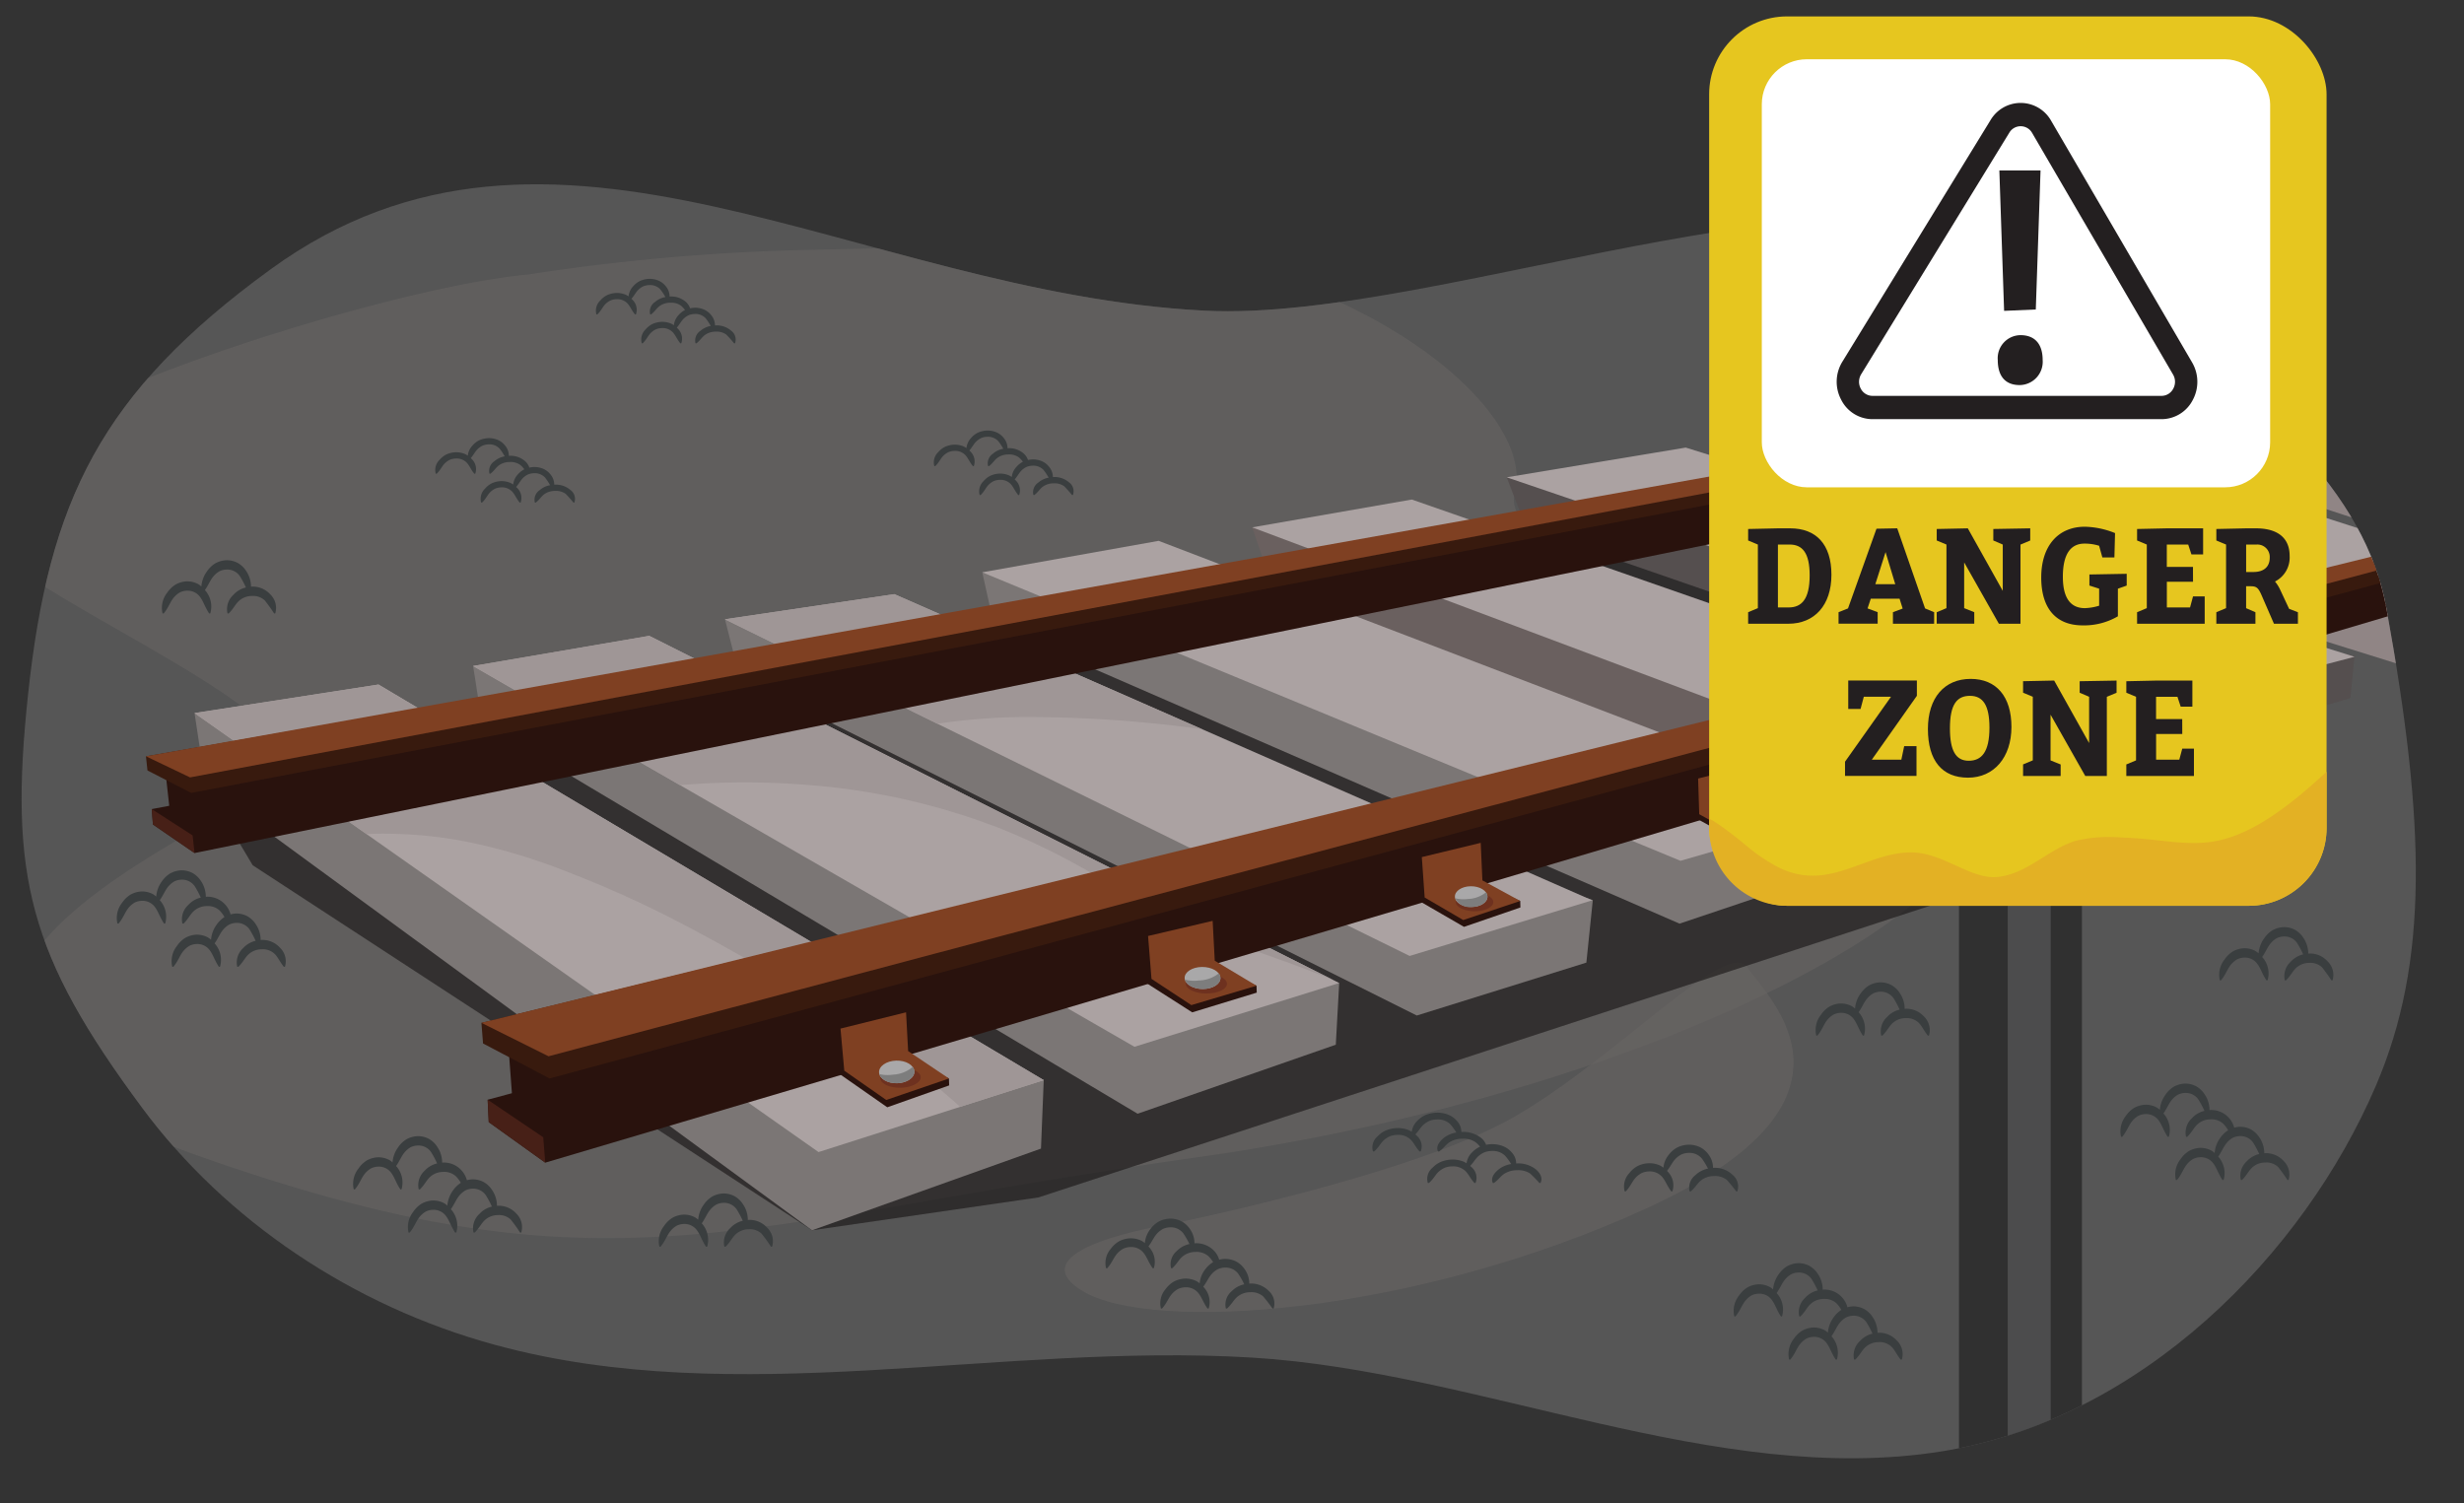 <svg xmlns="http://www.w3.org/2000/svg" xmlns:xlink="http://www.w3.org/1999/xlink" width="380" height="231.795" viewBox="0 0 380 231.795"><rect x="0" y="0" width="380" height="231.795" fill="#333333" stroke="none"/><defs><clipPath id="a"><path d="M368.045,93.894c6.039,33.214,6.55,54.471-1.634,73.559-11.208,26.139-36.245,51.477-67.02,56.394-34.655,5.538-71.2-12.351-106.32-14.473-39-2.357-79.283,8.227-116.694-1.953-22.12-6.02-41.63-19.28-54.439-36.559C4.484,147.319,1.32,135.126,4.341,106.971c3.192-29.762,11.221-46.392,37.37-65.422,43.548-31.695,90.346,3.61,144.052,6.361,37.5,1.92,105.8-28.459,135.8-6.484C349.593,61.96,364.776,75.914,368.045,93.894Z" fill="none"/></clipPath></defs><g clip-path="url(#a)"><polygon points="377.483 228.751 4.437 229.9 -0.836 10.528 372.211 9.379 377.483 228.751" fill="#565656"/><path d="M81.568,42.325C57.906,44.469-7.166,65.377-6.575,77.708s65.072,33.774,47.917,43.96S-31.42,156.515,31.285,178.5s81.044,10.186,153.215,0,125.41-40.208,120.086-55.755S230.05,88.966,233.6,76.1s-23.662-35.383-62.114-38.6c0,0-24.845.536-47.916,1.072A325.056,325.056,0,0,0,81.568,42.325Z" fill="#676463" opacity="0.6"/><path d="M179.738,188.936s37.73-7.5,53.672-16.619,32.948-27.878,36.136-23.053,20.725,20.372-15.411,36.991-76.522,19.3-87.151,12.867S179.738,188.936,179.738,188.936Z" fill="#676463" opacity="0.6"/><path d="M309.041,62.349c.409,0,66.475,21.659,66.475,21.659l2.452-4.359L357.262,64.665l-26.29-6.675Z" fill="#908585"/><polygon points="31.721 121.286 38.975 133.449 125.239 189.74 160.154 184.674 350.86 122.285 322.527 67.525 31.721 121.286" fill="#181514" opacity="0.61"/><path d="M275.406,66.528l.261,6.446,95.9,29.968s1.09-13.349.545-12.532S275.406,66.528,275.406,66.528Z" fill="#908585"/><polygon points="322.799 113.567 321.982 121.196 297.808 129.093 196.25 90.555 193.113 81.333 322.799 113.567" fill="#6a605f"/><polygon points="193.113 81.333 297.915 120.633 322.527 113.567 217.728 77.04 193.113 81.333" fill="#aba2a2"/><polygon points="363.12 101.171 362.484 107.664 334.695 115.838 235.408 81.488 232.361 73.611 363.12 101.171" fill="#554f4f"/><polygon points="232.361 73.611 335.122 108.603 363.13 101.293 259.976 69.027 232.361 73.611" fill="#aba2a2"/><polygon points="275.406 66.528 376.469 97.493 391.453 90.41 303.021 61.944 275.406 66.528" fill="#aba2a2"/><polygon points="286.8 124.759 284.98 133.713 259.019 142.449 153.301 96.442 151.486 88.265 286.8 124.759" fill="#7b7675"/><polygon points="151.486 88.265 259.167 132.758 286.8 124.759 178.688 83.412 151.486 88.265" fill="#aba2a2"/><polygon points="30.001 109.974 31.721 121.286 125.239 189.74 160.54 177.142 160.967 166.584 30.001 109.974" fill="#7b7675"/><polygon points="30.001 109.974 58.366 105.572 160.967 166.584 126.234 177.678 30.001 109.974" fill="#aba2a2"/><path d="M71.475,129.711a91.258,91.258,0,0,1,16.1,4.781,169.632,169.632,0,0,1,15.958,7.118,278.747,278.747,0,0,1,30.377,18.15A123.662,123.662,0,0,1,147.4,170.094c.222.2.436.411.657.613l12.909-4.123-102.6-61.012L30,109.974l26.515,18.654A67.805,67.805,0,0,1,71.475,129.711Z" fill="#9f9696"/><polygon points="206.533 151.608 206.008 161.119 175.442 171.765 74.343 111.477 72.962 102.715 206.533 151.608" fill="#7b7675"/><polygon points="72.962 102.715 100.131 98.066 206.533 151.608 174.956 161.44 72.962 102.715" fill="#aba2a2"/><path d="M125.776,121.161a103.092,103.092,0,0,1,28.241,6.515A105.94,105.94,0,0,1,166.84,133.8c4.146,2.311,8.2,4.782,12.409,6.985,2.147,1.124,4.332,2.181,6.574,3.1,2.208.907,4.479,1.632,6.731,2.415,4.426,1.539,8.844,3.11,13.175,4.9l-105.6-53.137-27.169,4.648,31.909,18.373A120.618,120.618,0,0,1,125.776,121.161Z" fill="#9f9696"/><polygon points="245.645 138.81 244.65 148.46 218.497 156.619 114.081 104.443 111.802 95.507 245.645 138.81" fill="#7b7675"/><polygon points="111.802 95.507 137.918 91.633 245.556 138.851 217.394 147.43 111.802 95.507" fill="#aba2a2"/><path d="M157.893,110.584a197.27,197.27,0,0,1,26.535,1.749c.32.039.639.084.959.124L137.918,91.633,111.8,95.507l32.774,16.116A93.094,93.094,0,0,1,157.893,110.584Z" fill="#9f9696"/><polygon points="23.404 124.782 23.585 127.155 30.001 131.561 352.051 65.906 352.007 64.134 324.757 67.814 23.404 124.782" fill="#29120d"/><polygon points="25.417 118.093 26.295 126.035 29.444 128.526 353.585 63.711 353.129 59.468 25.417 118.093" fill="#29120d"/><polygon points="22.509 116.642 22.743 118.824 29.49 122.289 352.222 60.987 352.41 59.082 22.509 116.642" fill="#381a0e"/><polygon points="349.498 58.126 22.509 116.642 29.31 119.895 352.086 59.352 349.498 58.126" fill="#7f4022"/><polygon points="23.404 124.782 29.706 128.843 30.001 131.561 23.585 127.155 23.404 124.782" fill="#472017"/><polygon points="75.205 169.601 75.374 173.059 84.087 179.309 370.322 94.437 370.36 92.465 353.794 95.286 75.205 169.601" fill="#29120d"/><polygon points="78.314 160.07 79.223 172.303 83.434 174.965 368.705 93.134 368.517 88.411 78.314 160.07" fill="#29120d"/><polygon points="74.245 157.747 74.495 160.929 84.755 166.326 370.657 88.957 368.705 85.915 74.245 157.747" fill="#381a0e"/><polygon points="366.845 85.576 74.245 157.747 84.596 162.905 370.882 86.833 366.845 85.576" fill="#7f4022"/><polygon points="75.205 169.601 83.779 175.393 84.087 179.309 75.374 173.059 75.205 169.601" fill="#472017"/><polygon points="129.653 158.687 128.812 158.574 129.427 165.599 136.833 170.771 146.379 167.396 146.347 166.332 129.653 158.687" fill="#29120d"/><polygon points="130.206 165.124 136.679 169.644 146.347 166.332 140.053 162.101 139.732 156.124 129.622 158.632 130.206 165.124" fill="#7f4022"/><path d="M141.993,166.112c.046.85-1.313,1.583-3.034,1.638s-3.153-.59-3.2-1.439,1.311-1.583,3.032-1.638S141.948,165.262,141.993,166.112Z" fill="#6e311f"/><path d="M141.013,165.23c.051.963-1.125,1.782-2.628,1.83s-2.763-.694-2.816-1.656,1.123-1.783,2.627-1.831S140.961,164.266,141.013,165.23Z" fill="#a9a8a9"/><path d="M137.757,165.731a5.648,5.648,0,0,1-2.135-.077c.238.836,1.394,1.449,2.763,1.406,1.5-.048,2.679-.867,2.628-1.83a1.257,1.257,0,0,0-.261-.684A4.961,4.961,0,0,1,137.757,165.731Z" fill="#7d7d7d"/><polygon points="177.083 144.404 176.285 144.294 176.77 151.593 183.867 156.129 193.816 153.089 193.783 152.022 177.083 144.404" fill="#29120d"/><polygon points="177.584 150.969 183.731 155.012 193.783 152.022 187.341 148.166 187.015 142.019 177.055 144.352 177.584 150.969" fill="#7f4022"/><path d="M189.219,151.691c.039.841-1.373,1.527-3.14,1.53-1.75,0-3.18-.666-3.21-1.493s1.345-1.5,3.084-1.521C187.71,150.189,189.179,150.853,189.219,151.691Z" fill="#6e311f"/><path d="M188.215,150.8c.043.948-1.176,1.722-2.711,1.728s-2.774-.749-2.807-1.681,1.156-1.7,2.669-1.717S188.172,149.856,188.215,150.8Z" fill="#a9a8a9"/><path d="M184.889,151.214a5.883,5.883,0,0,1-2.144-.126c.221.817,1.373,1.444,2.759,1.439,1.535-.006,2.754-.78,2.711-1.728a1.208,1.208,0,0,0-.261-.674A5.14,5.14,0,0,1,184.889,151.214Z" fill="#7d7d7d"/><polygon points="219.299 132.233 218.573 132.13 218.968 139.004 225.778 142.945 234.477 139.955 234.453 138.951 219.299 132.233" fill="#29120d"/><polygon points="219.714 138.416 225.661 141.893 234.453 138.951 228.617 135.775 228.357 129.988 219.274 132.185 219.714 138.416" fill="#7f4022"/><path d="M230.3,139.1c.031.792-1.259,1.438-2.868,1.441-1.593,0-2.892-.627-2.914-1.406s1.234-1.416,2.818-1.432C228.94,137.681,230.273,138.305,230.3,139.1Z" fill="#6e311f"/><path d="M229.4,138.255c.033.892-1.081,1.622-2.479,1.627s-2.522-.7-2.546-1.583,1.064-1.6,2.441-1.617S229.362,137.367,229.4,138.255Z" fill="#a9a8a9"/><path d="M226.365,138.645a5.171,5.171,0,0,1-1.952-.117,2.456,2.456,0,0,0,2.5,1.354c1.4,0,2.512-.735,2.479-1.627a1.154,1.154,0,0,0-.234-.635A4.6,4.6,0,0,1,226.365,138.645Z" fill="#7d7d7d"/><polygon points="261.733 120.083 261.088 119.992 261.389 126.092 267.12 129.265 275.122 126.679 275.107 125.788 261.733 120.083" fill="#29120d"/><polygon points="262.056 125.569 267.023 128.331 275.107 125.788 269.99 123.216 269.801 118.081 261.885 120.068 262.056 125.569" fill="#7f4022"/><path d="M271.016,125.929c.02.644-1.035,1.17-2.344,1.174s-2.349-.506-2.362-1.139,1.013-1.152,2.3-1.167S271,125.288,271.016,125.929Z" fill="#6e311f"/><path d="M270.282,125.248c.021.725-.89,1.319-2.028,1.325s-2.048-.57-2.062-1.284.876-1.3,2-1.316S270.26,124.526,270.282,125.248Z" fill="#a9a8a9"/><path d="M267.813,125.568a4.232,4.232,0,0,1-1.588-.093,1.978,1.978,0,0,0,2.029,1.1c1.138-.006,2.049-.6,2.028-1.325a.936.936,0,0,0-.186-.516A3.784,3.784,0,0,1,267.813,125.568Z" fill="#7d7d7d"/><polygon points="300.813 109.489 300.254 109.412 300.475 114.693 305.425 117.435 312.381 115.188 312.374 114.416 300.813 109.489" fill="#29120d"/><polygon points="301.057 114.239 305.348 116.626 312.374 114.416 307.953 112.194 307.822 107.749 300.945 109.476 301.057 114.239" fill="#7f4022"/><path d="M308.825,114.542c.014.557-.9,1.014-2.04,1.019s-2.034-.436-2.041-.984.886-1,2-1.013S308.812,113.987,308.825,114.542Z" fill="#6e311f"/><path d="M308.193,113.953c.014.628-.78,1.143-1.767,1.149s-1.772-.491-1.78-1.109.769-1.127,1.741-1.142S308.179,113.328,308.193,113.953Z" fill="#a9a8a9"/><path d="M306.05,114.233a3.645,3.645,0,0,1-1.376-.08,1.7,1.7,0,0,0,1.752.949c.987-.006,1.781-.521,1.767-1.149a.786.786,0,0,0-.158-.446A3.312,3.312,0,0,1,306.05,114.233Z" fill="#7d7d7d"/><rect x="302.114" y="-56.227" width="18.962" height="285.58" fill="#303030"/><polygon points="316.261 221.725 309.639 228.096 309.639 87.686 316.261 87.156 316.261 221.725" fill="#4c4c4d"/></g><path d="M79.633,187.169a3.665,3.665,0,0,0-2.875-1.213c-.038,0-.077.012-.116.014a4.3,4.3,0,0,0-.728-2.4,3.748,3.748,0,0,0-1.3-1.257,3.555,3.555,0,0,0-1.758-.428,3.68,3.68,0,0,0-.854.135,3.6,3.6,0,0,0-.822-1.513,3.659,3.659,0,0,0-2.874-1.212c-.039,0-.078.012-.117.014a4.3,4.3,0,0,0-.727-2.4,3.746,3.746,0,0,0-1.3-1.258,3.561,3.561,0,0,0-1.757-.427,3.852,3.852,0,0,0-1.734.489,4.246,4.246,0,0,0-1.277,1.239,4.534,4.534,0,0,0-.858,2.319,3.171,3.171,0,0,0-.478-.361,3.564,3.564,0,0,0-1.758-.427,3.852,3.852,0,0,0-1.734.489,4.254,4.254,0,0,0-1.277,1.238,3.785,3.785,0,0,0-.736,3.21l.166.027c.735-.856.984-1.754,1.556-2.448a3.565,3.565,0,0,1,.936-.8,2.63,2.63,0,0,1,1.121-.275,2.361,2.361,0,0,1,2.027.99c.521.71.765,1.606,1.393,2.526l.169-.013a3.773,3.773,0,0,0-.56-3.26c-.078-.119-.183-.224-.274-.338.53-.743.8-1.491,1.293-2.089a3.578,3.578,0,0,1,.935-.8,2.615,2.615,0,0,1,1.122-.274,2.36,2.36,0,0,1,2.027.99,13.635,13.635,0,0,1,.949,1.774,3.747,3.747,0,0,0-1.931,1.135,3,3,0,0,0-.911,2.852l.166.033c.743-.707,1.028-1.435,1.609-1.954a2.956,2.956,0,0,1,1.993-.757,2.641,2.641,0,0,1,1.973.676,4.907,4.907,0,0,1,.756,1.008,4.3,4.3,0,0,0-1.219,1.192,4.552,4.552,0,0,0-.858,2.32,3.058,3.058,0,0,0-.478-.361,3.554,3.554,0,0,0-1.757-.428,3.841,3.841,0,0,0-1.734.49,4.246,4.246,0,0,0-1.278,1.238A3.788,3.788,0,0,0,63,190.08l.167.026c.735-.856.983-1.753,1.556-2.448a3.58,3.58,0,0,1,.935-.8,2.614,2.614,0,0,1,1.121-.274,2.363,2.363,0,0,1,2.028.99c.52.709.764,1.606,1.393,2.526l.168-.014a3.764,3.764,0,0,0-.56-3.259c-.077-.119-.183-.225-.274-.339.53-.743.8-1.491,1.294-2.089a3.564,3.564,0,0,1,.935-.8,2.629,2.629,0,0,1,1.121-.274,2.363,2.363,0,0,1,2.028.99,13.891,13.891,0,0,1,.949,1.774,3.749,3.749,0,0,0-1.932,1.136,2.993,2.993,0,0,0-.91,2.852l.165.032c.743-.707,1.028-1.435,1.609-1.953a2.962,2.962,0,0,1,1.993-.758,2.64,2.64,0,0,1,1.973.676,24.879,24.879,0,0,1,1.459,2.027l.168-.016A2.9,2.9,0,0,0,79.633,187.169Z" fill="#3a3e3f"/><path d="M41.7,91.684a3.665,3.665,0,0,0-2.874-1.213c-.039,0-.078.013-.117.015a4.3,4.3,0,0,0-.728-2.4,3.731,3.731,0,0,0-1.3-1.257,3.575,3.575,0,0,0-1.757-.428,3.85,3.85,0,0,0-1.734.49,4.258,4.258,0,0,0-1.278,1.238,4.552,4.552,0,0,0-.858,2.32,3.073,3.073,0,0,0-.478-.361,3.573,3.573,0,0,0-1.757-.428,3.853,3.853,0,0,0-1.734.49A4.269,4.269,0,0,0,25.8,91.385a3.788,3.788,0,0,0-.736,3.21l.167.027c.735-.856.983-1.754,1.556-2.448a3.578,3.578,0,0,1,.935-.8,2.616,2.616,0,0,1,1.122-.275,2.362,2.362,0,0,1,2.027.99c.521.71.764,1.606,1.393,2.526l.168-.013a3.769,3.769,0,0,0-.559-3.26c-.078-.119-.184-.225-.274-.339.529-.743.8-1.49,1.293-2.088a3.562,3.562,0,0,1,.935-.8,2.615,2.615,0,0,1,1.121-.275,2.363,2.363,0,0,1,2.028.99,13.891,13.891,0,0,1,.949,1.774,3.762,3.762,0,0,0-1.932,1.136,2.993,2.993,0,0,0-.91,2.852l.166.033c.743-.707,1.027-1.435,1.609-1.954a2.958,2.958,0,0,1,1.993-.758,2.643,2.643,0,0,1,1.973.677,24.894,24.894,0,0,1,1.458,2.027l.168-.017A2.9,2.9,0,0,0,41.7,91.684Z" fill="#3a3e3f"/><path d="M43.187,146.171a3.661,3.661,0,0,0-2.874-1.212c-.039,0-.078.012-.117.014a4.3,4.3,0,0,0-.728-2.4,3.74,3.74,0,0,0-1.3-1.257,3.564,3.564,0,0,0-1.758-.427,3.678,3.678,0,0,0-.854.134,3.587,3.587,0,0,0-.822-1.512,3.663,3.663,0,0,0-2.874-1.213c-.039,0-.078.012-.117.014a4.309,4.309,0,0,0-.727-2.4,3.743,3.743,0,0,0-1.3-1.257,3.562,3.562,0,0,0-1.757-.428,3.853,3.853,0,0,0-1.734.49,4.254,4.254,0,0,0-1.277,1.238,4.534,4.534,0,0,0-.858,2.32,3.106,3.106,0,0,0-.478-.361,3.565,3.565,0,0,0-1.758-.428,3.841,3.841,0,0,0-1.734.49,4.254,4.254,0,0,0-1.277,1.238,3.785,3.785,0,0,0-.736,3.21l.166.026c.735-.856.984-1.753,1.556-2.448a3.584,3.584,0,0,1,.936-.8,2.629,2.629,0,0,1,1.121-.274,2.361,2.361,0,0,1,2.027.99c.521.709.765,1.606,1.393,2.526l.169-.014a3.771,3.771,0,0,0-.56-3.259c-.078-.119-.183-.225-.274-.339.53-.743.8-1.491,1.293-2.089a3.6,3.6,0,0,1,.936-.8,2.622,2.622,0,0,1,1.121-.274,2.362,2.362,0,0,1,2.027.99,13.767,13.767,0,0,1,.949,1.774,3.742,3.742,0,0,0-1.931,1.136,2.994,2.994,0,0,0-.911,2.852l.166.033c.743-.708,1.028-1.436,1.609-1.954a2.962,2.962,0,0,1,1.993-.758,2.641,2.641,0,0,1,1.973.676,4.942,4.942,0,0,1,.756,1.009,4.3,4.3,0,0,0-1.219,1.191,4.556,4.556,0,0,0-.858,2.32,3.122,3.122,0,0,0-.478-.361,3.573,3.573,0,0,0-1.757-.428,3.853,3.853,0,0,0-1.734.49,4.258,4.258,0,0,0-1.278,1.238,3.788,3.788,0,0,0-.736,3.21l.167.027c.735-.856.983-1.754,1.556-2.448a3.562,3.562,0,0,1,.935-.8,2.615,2.615,0,0,1,1.121-.275,2.363,2.363,0,0,1,2.028.99c.52.71.764,1.606,1.393,2.526l.168-.013a3.766,3.766,0,0,0-.56-3.26c-.077-.119-.183-.225-.273-.338.529-.743.8-1.491,1.293-2.089a3.546,3.546,0,0,1,.935-.8,2.615,2.615,0,0,1,1.121-.275,2.363,2.363,0,0,1,2.028.99,13.839,13.839,0,0,1,.949,1.775,3.754,3.754,0,0,0-1.932,1.135,2.994,2.994,0,0,0-.91,2.852l.165.033c.743-.707,1.028-1.435,1.609-1.954a2.963,2.963,0,0,1,1.994-.758,2.647,2.647,0,0,1,1.973.677c.545.513.82,1.244,1.458,2.027l.168-.017A2.9,2.9,0,0,0,43.187,146.171Z" fill="#3a3e3f"/><path d="M118.319,189.348a3.661,3.661,0,0,0-2.874-1.212c-.039,0-.078.012-.117.014a4.3,4.3,0,0,0-.728-2.4,3.731,3.731,0,0,0-1.3-1.257,3.561,3.561,0,0,0-1.757-.427,3.852,3.852,0,0,0-1.734.489,4.258,4.258,0,0,0-1.278,1.238,4.545,4.545,0,0,0-.857,2.32,3.13,3.13,0,0,0-.479-.361,3.561,3.561,0,0,0-1.757-.427,3.839,3.839,0,0,0-1.734.489,4.254,4.254,0,0,0-1.277,1.238,3.786,3.786,0,0,0-.737,3.21l.167.027c.735-.856.983-1.754,1.556-2.448a3.578,3.578,0,0,1,.935-.8,2.616,2.616,0,0,1,1.122-.275,2.362,2.362,0,0,1,2.027.99c.521.71.764,1.606,1.393,2.526l.168-.013a3.769,3.769,0,0,0-.559-3.26c-.078-.119-.183-.225-.274-.338.529-.743.8-1.491,1.293-2.089a3.562,3.562,0,0,1,.935-.8,2.615,2.615,0,0,1,1.121-.275,2.363,2.363,0,0,1,2.028.99,13.839,13.839,0,0,1,.949,1.775,3.754,3.754,0,0,0-1.932,1.135,2.994,2.994,0,0,0-.91,2.852l.166.033c.743-.707,1.027-1.435,1.609-1.954a2.96,2.96,0,0,1,1.993-.758,2.643,2.643,0,0,1,1.973.677,24.894,24.894,0,0,1,1.458,2.027l.168-.017A2.9,2.9,0,0,0,118.319,189.348Z" fill="#3a3e3f"/><path d="M236.82,180.311a4.414,4.414,0,0,0-2.874-.884c-.039,0-.078.009-.117.01a2.577,2.577,0,0,0-.728-1.752,3.468,3.468,0,0,0-1.3-.917,4.667,4.667,0,0,0-1.757-.312,5.022,5.022,0,0,0-.855.1,2.526,2.526,0,0,0-.821-1.1,4.417,4.417,0,0,0-2.875-.884c-.038,0-.078.009-.117.01a2.571,2.571,0,0,0-.727-1.752,3.5,3.5,0,0,0-1.3-.917,4.671,4.671,0,0,0-1.758-.311,4.952,4.952,0,0,0-1.734.357,3.939,3.939,0,0,0-1.277.9,2.837,2.837,0,0,0-.858,1.691,3.316,3.316,0,0,0-.478-.263,4.672,4.672,0,0,0-1.758-.312,4.965,4.965,0,0,0-1.733.358,3.946,3.946,0,0,0-1.278.9,2.224,2.224,0,0,0-.736,2.341l.167.02c.735-.625.983-1.279,1.556-1.786a3.524,3.524,0,0,1,.935-.583,3.433,3.433,0,0,1,1.121-.2,2.746,2.746,0,0,1,2.028.722c.52.517.764,1.171,1.393,1.842l.168-.01a2.159,2.159,0,0,0-.56-2.377,3.676,3.676,0,0,0-.274-.247c.53-.542.8-1.087,1.293-1.523a3.523,3.523,0,0,1,.936-.584,3.433,3.433,0,0,1,1.121-.2,2.751,2.751,0,0,1,2.028.722,9.763,9.763,0,0,1,.949,1.294,4.212,4.212,0,0,0-1.932.828c-.689.568-1.245,1.287-.911,2.08l.166.024c.743-.516,1.028-1.047,1.609-1.425a3.651,3.651,0,0,1,1.993-.552,3.286,3.286,0,0,1,1.973.493,3.951,3.951,0,0,1,.756.735,3.989,3.989,0,0,0-1.219.869,2.835,2.835,0,0,0-.857,1.692,3.233,3.233,0,0,0-.479-.263,4.647,4.647,0,0,0-1.757-.312,4.992,4.992,0,0,0-1.734.357,3.954,3.954,0,0,0-1.277.9,2.222,2.222,0,0,0-.737,2.341l.167.019c.735-.624.983-1.278,1.556-1.785a3.505,3.505,0,0,1,.935-.583,3.435,3.435,0,0,1,1.122-.2,2.753,2.753,0,0,1,2.027.722c.521.518.764,1.172,1.393,1.843l.168-.01a2.16,2.16,0,0,0-.559-2.377c-.078-.087-.183-.164-.274-.247.529-.542.8-1.088,1.293-1.524a3.54,3.54,0,0,1,.935-.583,3.407,3.407,0,0,1,1.121-.2,2.746,2.746,0,0,1,2.028.722,9.548,9.548,0,0,1,.949,1.294,4.207,4.207,0,0,0-1.932.828c-.689.567-1.245,1.287-.91,2.08l.166.024c.743-.516,1.027-1.047,1.609-1.425a3.649,3.649,0,0,1,1.993-.553,3.3,3.3,0,0,1,1.973.493,19.851,19.851,0,0,1,1.458,1.479l.168-.012C237.963,181.681,237.533,180.9,236.82,180.311Z" fill="#3a3e3f"/><path d="M87.958,75.557a3.416,3.416,0,0,0-2.379-.81c-.032,0-.064.008-.1.009a2.5,2.5,0,0,0-.6-1.605,2.911,2.911,0,0,0-1.079-.84,3.538,3.538,0,0,0-1.455-.286,3.769,3.769,0,0,0-.707.09,2.308,2.308,0,0,0-.68-1.011,3.418,3.418,0,0,0-2.379-.81c-.032,0-.064.008-.1.01a2.506,2.506,0,0,0-.6-1.606,2.922,2.922,0,0,0-1.079-.84,3.521,3.521,0,0,0-1.455-.285,3.755,3.755,0,0,0-1.435.327,3.306,3.306,0,0,0-1.057.827,2.706,2.706,0,0,0-.71,1.55,2.611,2.611,0,0,0-.4-.241A3.534,3.534,0,0,0,70.3,69.75a3.788,3.788,0,0,0-1.435.327,3.3,3.3,0,0,0-1.058.828,2.174,2.174,0,0,0-.609,2.145l.138.017c.608-.572.814-1.171,1.288-1.635A2.878,2.878,0,0,1,69.4,70.9a2.574,2.574,0,0,1,.928-.183A2.149,2.149,0,0,1,72,71.375c.431.474.633,1.073,1.153,1.688l.139-.009a2.131,2.131,0,0,0-.463-2.178c-.064-.08-.152-.15-.227-.226.439-.5.662-1,1.07-1.4a2.905,2.905,0,0,1,.775-.535,2.613,2.613,0,0,1,.928-.183,2.148,2.148,0,0,1,1.678.662,8.729,8.729,0,0,1,.785,1.185,3.331,3.331,0,0,0-1.6.759,1.78,1.78,0,0,0-.753,1.906l.137.022c.615-.473.851-.959,1.332-1.306a2.8,2.8,0,0,1,1.649-.506,2.522,2.522,0,0,1,1.633.452,3.443,3.443,0,0,1,.626.673,3.314,3.314,0,0,0-1.009.8,2.7,2.7,0,0,0-.71,1.55,2.616,2.616,0,0,0-.4-.242A3.517,3.517,0,0,0,77.3,74.2a3.769,3.769,0,0,0-1.435.327,3.306,3.306,0,0,0-1.057.827,2.172,2.172,0,0,0-.61,2.145l.138.018c.609-.572.814-1.172,1.288-1.636a2.874,2.874,0,0,1,.774-.534,2.6,2.6,0,0,1,.928-.184A2.146,2.146,0,0,1,79,75.828c.431.474.633,1.073,1.153,1.688l.139-.009a2.129,2.129,0,0,0-.463-2.178A3.038,3.038,0,0,0,79.6,75.1c.439-.5.662-1,1.071-1.4a2.858,2.858,0,0,1,.774-.534,2.57,2.57,0,0,1,.928-.183,2.15,2.15,0,0,1,1.678.661,8.742,8.742,0,0,1,.785,1.186,3.322,3.322,0,0,0-1.6.758,1.779,1.779,0,0,0-.754,1.906l.137.022c.615-.473.851-.959,1.332-1.306A2.811,2.811,0,0,1,85.6,75.71a2.528,2.528,0,0,1,1.633.452,16.959,16.959,0,0,1,1.207,1.355l.14-.011A1.694,1.694,0,0,0,87.958,75.557Z" fill="#3a3e3f"/><path d="M112.745,50.99a3.418,3.418,0,0,0-2.379-.81c-.032,0-.065.008-.1.01a2.5,2.5,0,0,0-.6-1.606,2.913,2.913,0,0,0-1.079-.84,3.534,3.534,0,0,0-1.454-.286,3.749,3.749,0,0,0-.707.09,2.322,2.322,0,0,0-.68-1.01,3.424,3.424,0,0,0-2.379-.811c-.032,0-.065.009-.1.01a2.5,2.5,0,0,0-.6-1.605,2.893,2.893,0,0,0-1.079-.84,3.518,3.518,0,0,0-1.454-.286,3.769,3.769,0,0,0-1.435.327,3.3,3.3,0,0,0-1.058.827,2.719,2.719,0,0,0-.71,1.55,2.6,2.6,0,0,0-.4-.241,3.538,3.538,0,0,0-1.455-.286,3.774,3.774,0,0,0-1.435.328,3.306,3.306,0,0,0-1.057.827,2.169,2.169,0,0,0-.609,2.145l.138.018c.608-.572.813-1.172,1.287-1.636a2.905,2.905,0,0,1,.775-.535,2.59,2.59,0,0,1,.927-.183,2.151,2.151,0,0,1,1.679.661c.43.475.632,1.074,1.152,1.688l.14-.009a2.13,2.13,0,0,0-.464-2.178c-.064-.079-.151-.15-.226-.226.438-.5.662-1,1.07-1.4a2.874,2.874,0,0,1,.774-.534,2.6,2.6,0,0,1,.928-.184,2.146,2.146,0,0,1,1.678.662,8.891,8.891,0,0,1,.786,1.185,3.322,3.322,0,0,0-1.6.759,1.781,1.781,0,0,0-.754,1.906l.138.022c.614-.473.85-.959,1.331-1.306a2.812,2.812,0,0,1,1.65-.506,2.526,2.526,0,0,1,1.633.452,3.447,3.447,0,0,1,.625.674,3.322,3.322,0,0,0-1.008.8,2.706,2.706,0,0,0-.71,1.55,2.662,2.662,0,0,0-.4-.241,3.538,3.538,0,0,0-1.455-.286,3.792,3.792,0,0,0-1.435.327,3.294,3.294,0,0,0-1.057.828,2.17,2.17,0,0,0-.609,2.144l.138.018c.608-.572.813-1.172,1.287-1.636a2.879,2.879,0,0,1,.775-.534,2.592,2.592,0,0,1,.928-.184,2.154,2.154,0,0,1,1.678.662c.43.474.632,1.073,1.152,1.688l.14-.009a2.131,2.131,0,0,0-.463-2.178c-.065-.08-.152-.15-.227-.227.438-.5.662-1,1.07-1.395a2.9,2.9,0,0,1,.774-.535,2.6,2.6,0,0,1,.928-.183,2.149,2.149,0,0,1,1.678.661,8.9,8.9,0,0,1,.786,1.186,3.313,3.313,0,0,0-1.6.759,1.78,1.78,0,0,0-.754,1.905l.138.022c.614-.472.85-.959,1.331-1.3a2.813,2.813,0,0,1,1.65-.507,2.537,2.537,0,0,1,1.633.452,17.546,17.546,0,0,1,1.207,1.355l.139-.011A1.693,1.693,0,0,0,112.745,50.99Z" fill="#3a3e3f"/><path d="M164.857,74.38a3.418,3.418,0,0,0-2.379-.81c-.032,0-.065.008-.1.009a2.5,2.5,0,0,0-.6-1.6,2.885,2.885,0,0,0-1.079-.84,3.515,3.515,0,0,0-1.454-.286,3.669,3.669,0,0,0-.707.09,2.316,2.316,0,0,0-.68-1.011,3.418,3.418,0,0,0-2.379-.81c-.032,0-.065.008-.1.009a2.5,2.5,0,0,0-.6-1.605,2.913,2.913,0,0,0-1.079-.84,3.534,3.534,0,0,0-1.454-.286,3.77,3.77,0,0,0-1.435.328,3.281,3.281,0,0,0-1.057.827,2.7,2.7,0,0,0-.71,1.55,2.662,2.662,0,0,0-.4-.241,3.538,3.538,0,0,0-1.455-.286,3.792,3.792,0,0,0-1.435.327,3.306,3.306,0,0,0-1.057.827,2.173,2.173,0,0,0-.609,2.145l.138.018c.608-.572.813-1.172,1.287-1.636a2.879,2.879,0,0,1,.775-.534,2.592,2.592,0,0,1,.928-.184,2.151,2.151,0,0,1,1.678.662c.43.474.632,1.073,1.152,1.688l.14-.009a2.131,2.131,0,0,0-.463-2.178c-.065-.08-.152-.15-.227-.227.438-.5.662-1,1.07-1.395a2.9,2.9,0,0,1,.774-.535,2.6,2.6,0,0,1,.928-.183,2.149,2.149,0,0,1,1.678.661,8.84,8.84,0,0,1,.786,1.186,3.313,3.313,0,0,0-1.6.759,1.78,1.78,0,0,0-.754,1.905l.138.022c.614-.472.85-.959,1.331-1.3a2.813,2.813,0,0,1,1.65-.507,2.537,2.537,0,0,1,1.633.452,3.5,3.5,0,0,1,.625.674,3.322,3.322,0,0,0-1.008.8,2.706,2.706,0,0,0-.71,1.551,2.585,2.585,0,0,0-.4-.242,3.521,3.521,0,0,0-1.455-.285,3.755,3.755,0,0,0-1.435.327,3.306,3.306,0,0,0-1.057.827,2.172,2.172,0,0,0-.609,2.145l.138.018c.608-.572.813-1.172,1.287-1.636a2.905,2.905,0,0,1,.775-.535,2.591,2.591,0,0,1,.928-.183,2.15,2.15,0,0,1,1.678.661c.431.475.632,1.074,1.153,1.688l.139-.009a2.131,2.131,0,0,0-.463-2.178c-.065-.079-.152-.15-.227-.226.438-.5.662-1,1.07-1.4a2.874,2.874,0,0,1,.774-.534,2.6,2.6,0,0,1,.928-.184,2.146,2.146,0,0,1,1.678.662,8.891,8.891,0,0,1,.786,1.185,3.326,3.326,0,0,0-1.6.759,1.781,1.781,0,0,0-.754,1.906l.138.022c.615-.473.85-.959,1.331-1.306a2.814,2.814,0,0,1,1.65-.506,2.526,2.526,0,0,1,1.633.452,17.512,17.512,0,0,1,1.207,1.354l.139-.011A1.691,1.691,0,0,0,164.857,74.38Z" fill="#3a3e3f"/><path d="M195.657,199.084a3.8,3.8,0,0,0-2.875-1.13c-.038,0-.078.011-.116.013a3.819,3.819,0,0,0-.728-2.24,3.635,3.635,0,0,0-1.3-1.172,3.764,3.764,0,0,0-1.758-.4,3.95,3.95,0,0,0-.854.125,3.292,3.292,0,0,0-.822-1.41,3.8,3.8,0,0,0-2.874-1.13c-.039,0-.078.011-.117.013a3.825,3.825,0,0,0-.727-2.24,3.63,3.63,0,0,0-1.3-1.172,3.76,3.76,0,0,0-1.757-.4,4.055,4.055,0,0,0-1.734.457,4.14,4.14,0,0,0-1.278,1.154,4.063,4.063,0,0,0-.857,2.163,3.121,3.121,0,0,0-.479-.337,3.771,3.771,0,0,0-1.757-.4,4.053,4.053,0,0,0-1.734.456,4.14,4.14,0,0,0-1.277,1.155,3.348,3.348,0,0,0-.737,2.992l.167.025c.735-.8.983-1.635,1.556-2.282a3.5,3.5,0,0,1,.936-.746,2.759,2.759,0,0,1,1.121-.256,2.425,2.425,0,0,1,2.027.923c.521.662.765,1.5,1.393,2.355l.168-.012a3.322,3.322,0,0,0-.559-3.04c-.078-.111-.183-.209-.274-.315.53-.693.8-1.391,1.293-1.948a3.536,3.536,0,0,1,.935-.746,2.768,2.768,0,0,1,1.122-.256,2.428,2.428,0,0,1,2.027.923,12.639,12.639,0,0,1,.949,1.655,3.814,3.814,0,0,0-1.931,1.058,2.678,2.678,0,0,0-.911,2.66l.166.03c.743-.659,1.027-1.338,1.609-1.822a3.09,3.09,0,0,1,1.993-.706,2.764,2.764,0,0,1,1.973.631,4.621,4.621,0,0,1,.756.94,4.156,4.156,0,0,0-1.219,1.111,4.072,4.072,0,0,0-.858,2.163,3.112,3.112,0,0,0-.478-.337,3.774,3.774,0,0,0-1.757-.4,4.05,4.05,0,0,0-1.734.456,4.133,4.133,0,0,0-1.278,1.155,3.352,3.352,0,0,0-.736,2.993l.167.024c.735-.8.983-1.635,1.556-2.282a3.485,3.485,0,0,1,.935-.746,2.767,2.767,0,0,1,1.121-.256,2.426,2.426,0,0,1,2.028.923c.52.662.764,1.5,1.393,2.355l.168-.012a3.317,3.317,0,0,0-.56-3.039,4.022,4.022,0,0,0-.274-.316c.53-.693.8-1.391,1.293-1.948a3.525,3.525,0,0,1,.936-.746,2.783,2.783,0,0,1,1.121-.256,2.429,2.429,0,0,1,2.028.923,12.753,12.753,0,0,1,.949,1.655,3.817,3.817,0,0,0-1.932,1.058,2.679,2.679,0,0,0-.91,2.66l.165.03c.743-.659,1.028-1.338,1.609-1.822a3.09,3.09,0,0,1,1.993-.706,2.762,2.762,0,0,1,1.973.631,23.277,23.277,0,0,1,1.459,1.89l.168-.016A2.58,2.58,0,0,0,195.657,199.084Z" fill="#3a3e3f"/><path d="M292.541,206.757a3.659,3.659,0,0,0-2.874-1.212c-.039,0-.078.012-.117.014a4.31,4.31,0,0,0-.727-2.4,3.743,3.743,0,0,0-1.3-1.257,3.561,3.561,0,0,0-1.757-.427,3.7,3.7,0,0,0-.855.134,3.585,3.585,0,0,0-.821-1.512,3.665,3.665,0,0,0-2.874-1.213c-.039,0-.078.012-.117.014a4.3,4.3,0,0,0-.728-2.4,3.74,3.74,0,0,0-1.3-1.257,3.564,3.564,0,0,0-1.757-.428,3.85,3.85,0,0,0-1.734.49,4.246,4.246,0,0,0-1.278,1.238,4.552,4.552,0,0,0-.858,2.32,3.058,3.058,0,0,0-.478-.361,3.562,3.562,0,0,0-1.757-.428,3.841,3.841,0,0,0-1.734.49,4.269,4.269,0,0,0-1.278,1.238,3.788,3.788,0,0,0-.736,3.21l.167.026c.735-.856.983-1.753,1.556-2.448a3.6,3.6,0,0,1,.935-.8,2.629,2.629,0,0,1,1.121-.274,2.363,2.363,0,0,1,2.028.99c.521.709.764,1.606,1.393,2.526l.168-.014a3.767,3.767,0,0,0-.559-3.259c-.078-.119-.184-.225-.274-.339.529-.743.8-1.491,1.293-2.089a3.583,3.583,0,0,1,.935-.8,2.629,2.629,0,0,1,1.121-.274,2.363,2.363,0,0,1,2.028.99,13.891,13.891,0,0,1,.949,1.774,3.749,3.749,0,0,0-1.932,1.136,2.993,2.993,0,0,0-.91,2.852l.166.033c.742-.708,1.027-1.436,1.609-1.954a2.958,2.958,0,0,1,1.993-.758,2.643,2.643,0,0,1,1.973.676,4.975,4.975,0,0,1,.755,1.009,4.283,4.283,0,0,0-1.218,1.191,4.538,4.538,0,0,0-.858,2.32,3.171,3.171,0,0,0-.478-.361,3.576,3.576,0,0,0-1.758-.428,3.857,3.857,0,0,0-1.734.49,4.254,4.254,0,0,0-1.277,1.238,3.785,3.785,0,0,0-.736,3.21l.166.027c.735-.856.984-1.754,1.556-2.448a3.565,3.565,0,0,1,.936-.8,2.615,2.615,0,0,1,1.121-.275,2.364,2.364,0,0,1,2.028.99c.52.71.764,1.606,1.392,2.526l.169-.013a3.773,3.773,0,0,0-.56-3.26c-.078-.119-.183-.225-.274-.338.53-.743.8-1.491,1.293-2.089a3.565,3.565,0,0,1,.936-.8,2.608,2.608,0,0,1,1.121-.275,2.362,2.362,0,0,1,2.027.99,13.716,13.716,0,0,1,.949,1.775,3.747,3.747,0,0,0-1.931,1.135,2.994,2.994,0,0,0-.911,2.852l.166.033c.743-.707,1.028-1.435,1.609-1.954a2.962,2.962,0,0,1,1.993-.758,2.642,2.642,0,0,1,1.973.677c.545.513.821,1.244,1.459,2.027l.168-.017A2.9,2.9,0,0,0,292.541,206.757Z" fill="#3a3e3f"/><path d="M352.191,179.062a3.667,3.667,0,0,0-2.875-1.213c-.038,0-.078.012-.116.014a4.3,4.3,0,0,0-.728-2.4,3.748,3.748,0,0,0-1.3-1.257,3.555,3.555,0,0,0-1.758-.428,3.68,3.68,0,0,0-.854.135,3.6,3.6,0,0,0-.822-1.513,3.659,3.659,0,0,0-2.874-1.212c-.039,0-.078.012-.117.014a4.3,4.3,0,0,0-.727-2.4,3.746,3.746,0,0,0-1.3-1.258,3.561,3.561,0,0,0-1.757-.427,3.852,3.852,0,0,0-1.734.489,4.246,4.246,0,0,0-1.277,1.239,4.534,4.534,0,0,0-.858,2.319,3.171,3.171,0,0,0-.478-.361,3.564,3.564,0,0,0-1.758-.427,3.852,3.852,0,0,0-1.734.489,4.254,4.254,0,0,0-1.277,1.238,3.785,3.785,0,0,0-.736,3.21l.166.027c.735-.856.983-1.754,1.556-2.448a3.565,3.565,0,0,1,.936-.8,2.623,2.623,0,0,1,1.121-.275,2.361,2.361,0,0,1,2.027.99c.521.71.765,1.606,1.393,2.526l.169-.013a3.773,3.773,0,0,0-.56-3.26c-.078-.119-.183-.224-.274-.338.53-.743.8-1.491,1.293-2.089a3.578,3.578,0,0,1,.935-.8,2.615,2.615,0,0,1,1.122-.274,2.36,2.36,0,0,1,2.027.99,13.757,13.757,0,0,1,.949,1.774,3.747,3.747,0,0,0-1.931,1.135,3,3,0,0,0-.911,2.852l.166.033c.743-.707,1.027-1.435,1.609-1.954a2.956,2.956,0,0,1,1.993-.757,2.641,2.641,0,0,1,1.973.676,4.907,4.907,0,0,1,.756,1.008A4.3,4.3,0,0,0,342.4,175.5a4.552,4.552,0,0,0-.858,2.32,3.058,3.058,0,0,0-.478-.361,3.554,3.554,0,0,0-1.757-.428,3.837,3.837,0,0,0-1.734.49,4.246,4.246,0,0,0-1.278,1.238,3.788,3.788,0,0,0-.736,3.21l.167.026c.735-.856.983-1.753,1.556-2.448a3.58,3.58,0,0,1,.935-.8,2.614,2.614,0,0,1,1.121-.274,2.363,2.363,0,0,1,2.028.99c.52.709.764,1.606,1.393,2.526l.168-.014a3.764,3.764,0,0,0-.56-3.259c-.077-.119-.183-.225-.274-.339.53-.743.8-1.491,1.294-2.089a3.564,3.564,0,0,1,.935-.8,2.629,2.629,0,0,1,1.121-.274,2.363,2.363,0,0,1,2.028.99,13.891,13.891,0,0,1,.949,1.774,3.749,3.749,0,0,0-1.932,1.136,2.993,2.993,0,0,0-.91,2.852l.165.032c.743-.707,1.028-1.435,1.609-1.953a2.962,2.962,0,0,1,1.993-.758,2.64,2.64,0,0,1,1.973.676,24.879,24.879,0,0,1,1.459,2.027l.168-.016A2.9,2.9,0,0,0,352.191,179.062Z" fill="#3a3e3f"/><path d="M267.179,181.171a3.934,3.934,0,0,0-2.875-1.063c-.038,0-.078.011-.117.013a3.454,3.454,0,0,0-.727-2.106,3.578,3.578,0,0,0-1.3-1.1,3.99,3.99,0,0,0-1.758-.375,4.265,4.265,0,0,0-1.734.43,4.035,4.035,0,0,0-1.277,1.085,3.687,3.687,0,0,0-.858,2.033,3.115,3.115,0,0,0-.478-.316,3.973,3.973,0,0,0-1.758-.375,4.259,4.259,0,0,0-1.733.429,4.054,4.054,0,0,0-1.278,1.085,3.013,3.013,0,0,0-.736,2.814l.166.023c.736-.75.984-1.537,1.556-2.146a3.524,3.524,0,0,1,.936-.7,2.909,2.909,0,0,1,1.121-.24,2.492,2.492,0,0,1,2.028.867c.52.622.764,1.408,1.392,2.214l.169-.011a2.976,2.976,0,0,0-.56-2.857c-.078-.105-.183-.2-.274-.3.53-.651.8-1.307,1.293-1.831a3.482,3.482,0,0,1,.936-.7,2.921,2.921,0,0,1,1.121-.241,2.491,2.491,0,0,1,2.027.868,11.575,11.575,0,0,1,.949,1.555,3.89,3.89,0,0,0-1.931,1,2.434,2.434,0,0,0-.911,2.5l.166.029c.743-.62,1.028-1.258,1.609-1.713a3.216,3.216,0,0,1,1.993-.664,2.883,2.883,0,0,1,1.973.593,22.318,22.318,0,0,1,1.459,1.777l.168-.015A2.334,2.334,0,0,0,267.179,181.171Z" fill="#3a3e3f"/><path d="M358.968,148.27a3.665,3.665,0,0,0-2.875-1.213c-.038,0-.078.012-.116.014a4.3,4.3,0,0,0-.728-2.4,3.748,3.748,0,0,0-1.3-1.257,3.565,3.565,0,0,0-1.758-.428,3.857,3.857,0,0,0-1.734.49,4.254,4.254,0,0,0-1.277,1.238,4.552,4.552,0,0,0-.858,2.32,3.058,3.058,0,0,0-.478-.361,3.564,3.564,0,0,0-1.757-.428,3.837,3.837,0,0,0-1.734.49,4.258,4.258,0,0,0-1.278,1.238,3.788,3.788,0,0,0-.736,3.21l.167.027c.735-.857.983-1.754,1.556-2.449a3.6,3.6,0,0,1,.935-.8,2.629,2.629,0,0,1,1.121-.274,2.363,2.363,0,0,1,2.028.99c.52.709.764,1.606,1.393,2.526l.168-.014a3.765,3.765,0,0,0-.56-3.259c-.077-.119-.183-.225-.274-.339.53-.743.8-1.491,1.294-2.089a3.583,3.583,0,0,1,.935-.8,2.629,2.629,0,0,1,1.121-.274,2.363,2.363,0,0,1,2.028.99,14.018,14.018,0,0,1,.949,1.774,3.749,3.749,0,0,0-1.932,1.136,2.993,2.993,0,0,0-.91,2.852l.165.033c.743-.708,1.028-1.436,1.609-1.954a2.962,2.962,0,0,1,1.993-.758,2.64,2.64,0,0,1,1.973.676,24.879,24.879,0,0,1,1.459,2.027l.168-.016A2.9,2.9,0,0,0,358.968,148.27Z" fill="#3a3e3f"/><path d="M296.729,156.787a3.663,3.663,0,0,0-2.874-1.213c-.039,0-.078.013-.117.015a4.31,4.31,0,0,0-.727-2.4,3.743,3.743,0,0,0-1.3-1.257,3.573,3.573,0,0,0-1.757-.428,3.853,3.853,0,0,0-1.734.49,4.254,4.254,0,0,0-1.277,1.238,4.534,4.534,0,0,0-.858,2.32,3.171,3.171,0,0,0-.478-.361,3.576,3.576,0,0,0-1.758-.428,3.857,3.857,0,0,0-1.734.49,4.254,4.254,0,0,0-1.277,1.238,3.785,3.785,0,0,0-.736,3.21l.166.027c.735-.856.984-1.754,1.556-2.448a3.565,3.565,0,0,1,.936-.8,2.615,2.615,0,0,1,1.121-.275,2.364,2.364,0,0,1,2.028.99c.52.71.764,1.606,1.392,2.526l.169-.013a3.773,3.773,0,0,0-.56-3.26c-.078-.119-.183-.225-.274-.339.53-.743.8-1.491,1.293-2.088a3.565,3.565,0,0,1,.936-.8,2.608,2.608,0,0,1,1.121-.275,2.362,2.362,0,0,1,2.027.99,13.767,13.767,0,0,1,.949,1.774,3.756,3.756,0,0,0-1.931,1.136,2.994,2.994,0,0,0-.911,2.852l.166.033c.743-.707,1.028-1.435,1.609-1.954a2.962,2.962,0,0,1,1.993-.758,2.642,2.642,0,0,1,1.973.677c.545.513.821,1.244,1.459,2.027l.168-.017A2.9,2.9,0,0,0,296.729,156.787Z" fill="#3a3e3f"/><rect x="263.586" y="2.53" width="95.22" height="137.164" rx="12.02" fill="#e6c61f"/><path d="M353.393,123.686c-3.34,2.583-7.116,5.054-11.3,5.955-3.1.667-6.214.3-9.326-.043-1.867-.206-3.737-.38-5.615-.435a22.344,22.344,0,0,0-6.983.492c-4.311,1.3-7.532,5.164-12.165,5.6-2.179.205-4.422-.895-6.35-1.764-2.2-.992-4.452-2.022-6.912-2.029-4.872-.014-9.063,2.956-13.828,3.516a11.609,11.609,0,0,1-6.572-1.177,27.483,27.483,0,0,1-5.036-3.388,52.385,52.385,0,0,0-4.987-3.755c-.238-.148-.486-.271-.729-.407v1.424a12.02,12.02,0,0,0,12.02,12.02h71.179a12.021,12.021,0,0,0,12.021-12.02V119.02C357.046,120.629,355.279,122.227,353.393,123.686Z" fill="#e3b124"/><path d="M271.1,83.983l-1.5-.627V81.583l4.594-.1h1.9c3.994,0,6.351,2.462,6.351,7.158s-2.6,7.554-6.651,7.554H269.6V94.417l1.5-.626Zm4.753,9.7c1.938,0,3.235-1.189,3.235-4.945,0-3.506-1.138-4.758-3.095-4.758h-1.8v9.7Z" fill="#231f20"/><path d="M298.281,96.191H291.93V94.417l1.5-.564-.479-1.523h-4.434l-.5,1.5,1.558.584v1.774h-6.032V94.417L285,93.833l4.394-12.292,3.2-.062,4.293,12.354,1.4.584Zm-7.489-11.04L289.214,90.1h3.076Z" fill="#231f20"/><path d="M298.683,94.417l1.5-.626V83.983l-1.5-.627V81.583l4.793-.1,5.392,9.641V83.983l-1.457-.627V81.583l5.691-.1v1.877l-1.5.627V96.191h-3.335l-5.352-9.454v7.054l1.558.626v1.774h-5.792Z" fill="#231f20"/><path d="M323.728,84.17a7.414,7.414,0,0,0-2.257-.333c-2.137,0-3.335,1.628-3.335,5.112,0,3.381,1.259,4.842,3.395,4.842a8.368,8.368,0,0,0,2.2-.376V90.786l-1.5-.48V88.6l5.751-.105v1.816l-1.359.48v4.257a10.311,10.311,0,0,1-5.431,1.4c-4.055,0-6.391-2.546-6.391-7.388,0-4.9,2.636-7.825,6.73-7.825a13.137,13.137,0,0,1,4.653.981l-.1,3.756h-1.856Z" fill="#231f20"/><path d="M338.21,89.721h-4.035v3.965h3.575l.46-1.71h1.8v4.215H329.582V94.417l1.5-.626V83.983l-1.5-.627V81.583l4.593-.1h5.592v4.027h-1.8l-.5-1.523h-3.3v3.443h4.035Z" fill="#231f20"/><path d="M341.805,94.417l1.5-.626V83.983l-1.5-.627V81.583l4.593-.1h1.518c3.276,0,5.193,1.419,5.193,4.257a4.147,4.147,0,0,1-2.257,3.944,6.066,6.066,0,0,1,.839,1.356l1.338,2.859,1.358.522v1.774h-3.695l-1.678-3.861c-.678-1.586-.858-1.92-1.917-1.92h-.7v3.381l1.438.626v1.774h-6.031Zm5.732-6.2c1.577,0,2.5-.793,2.5-2.191a1.907,1.907,0,0,0-2-2.045H346.4v4.236Z" fill="#231f20"/><path d="M291.631,107.457h-4.193l-.5,1.878h-1.9v-4.382h10.584v2.358l-6.95,9.85h4.554l.439-2.088h1.9v4.592H284.541v-2.192Z" fill="#231f20"/><path d="M310.206,112.11c0,4.7-2.7,7.826-6.691,7.826s-6.19-2.609-6.19-7.513c0-4.8,2.536-7.721,6.59-7.721C307.909,104.7,310.206,107.457,310.206,112.11Zm-9.486.209c0,3.443.9,5.008,2.895,5.008s3.2-1.356,3.2-5.112c0-3.444-1-4.9-3-4.9S300.72,108.6,300.72,112.319Z" fill="#231f20"/><path d="M312,117.891l1.5-.626v-9.808l-1.5-.626v-1.774l4.794-.1,5.392,9.641v-7.137l-1.458-.626v-1.774l5.691-.1v1.878l-1.5.626v12.208H321.59l-5.351-9.453v7.053l1.557.626v1.774H312Z" fill="#231f20"/><path d="M336.551,113.2h-4.035v3.966h3.575l.46-1.712h1.8v4.216H327.923v-1.774l1.5-.626v-9.808l-1.5-.626v-1.774l4.593-.1h5.593v4.027h-1.8l-.5-1.523h-3.3V110.9h4.035Z" fill="#231f20"/><rect x="271.706" y="9.139" width="78.398" height="66.017" rx="6.943" fill="#fff"/><path d="M333.349,64.645H288.785a5.411,5.411,0,0,1-4.839-3,5.9,5.9,0,0,1,.194-5.875L306.979,18.53a5.394,5.394,0,0,1,9.356.109L338.06,55.883a5.915,5.915,0,0,1,.1,5.821A5.417,5.417,0,0,1,333.349,64.645ZM311.623,19.469a2.02,2.02,0,0,0-1.748,1L287.036,57.711a2.223,2.223,0,0,0-.073,2.212,2.038,2.038,0,0,0,1.822,1.129h44.564a2.039,2.039,0,0,0,1.811-1.108,2.208,2.208,0,0,0-.037-2.191L313.4,20.51a2.02,2.02,0,0,0-1.75-1.041Z" fill="#231f20"/><path d="M311.6,51.689c2.24,0,3.42,1.4,3.42,3.828a3.594,3.594,0,0,1-3.543,3.871c-2.24,0-3.38-1.4-3.38-3.871A3.55,3.55,0,0,1,311.6,51.689Zm-3.258-25.4h6.352l-.732,21.441-4.887.212Z" fill="#231f20"/></svg>